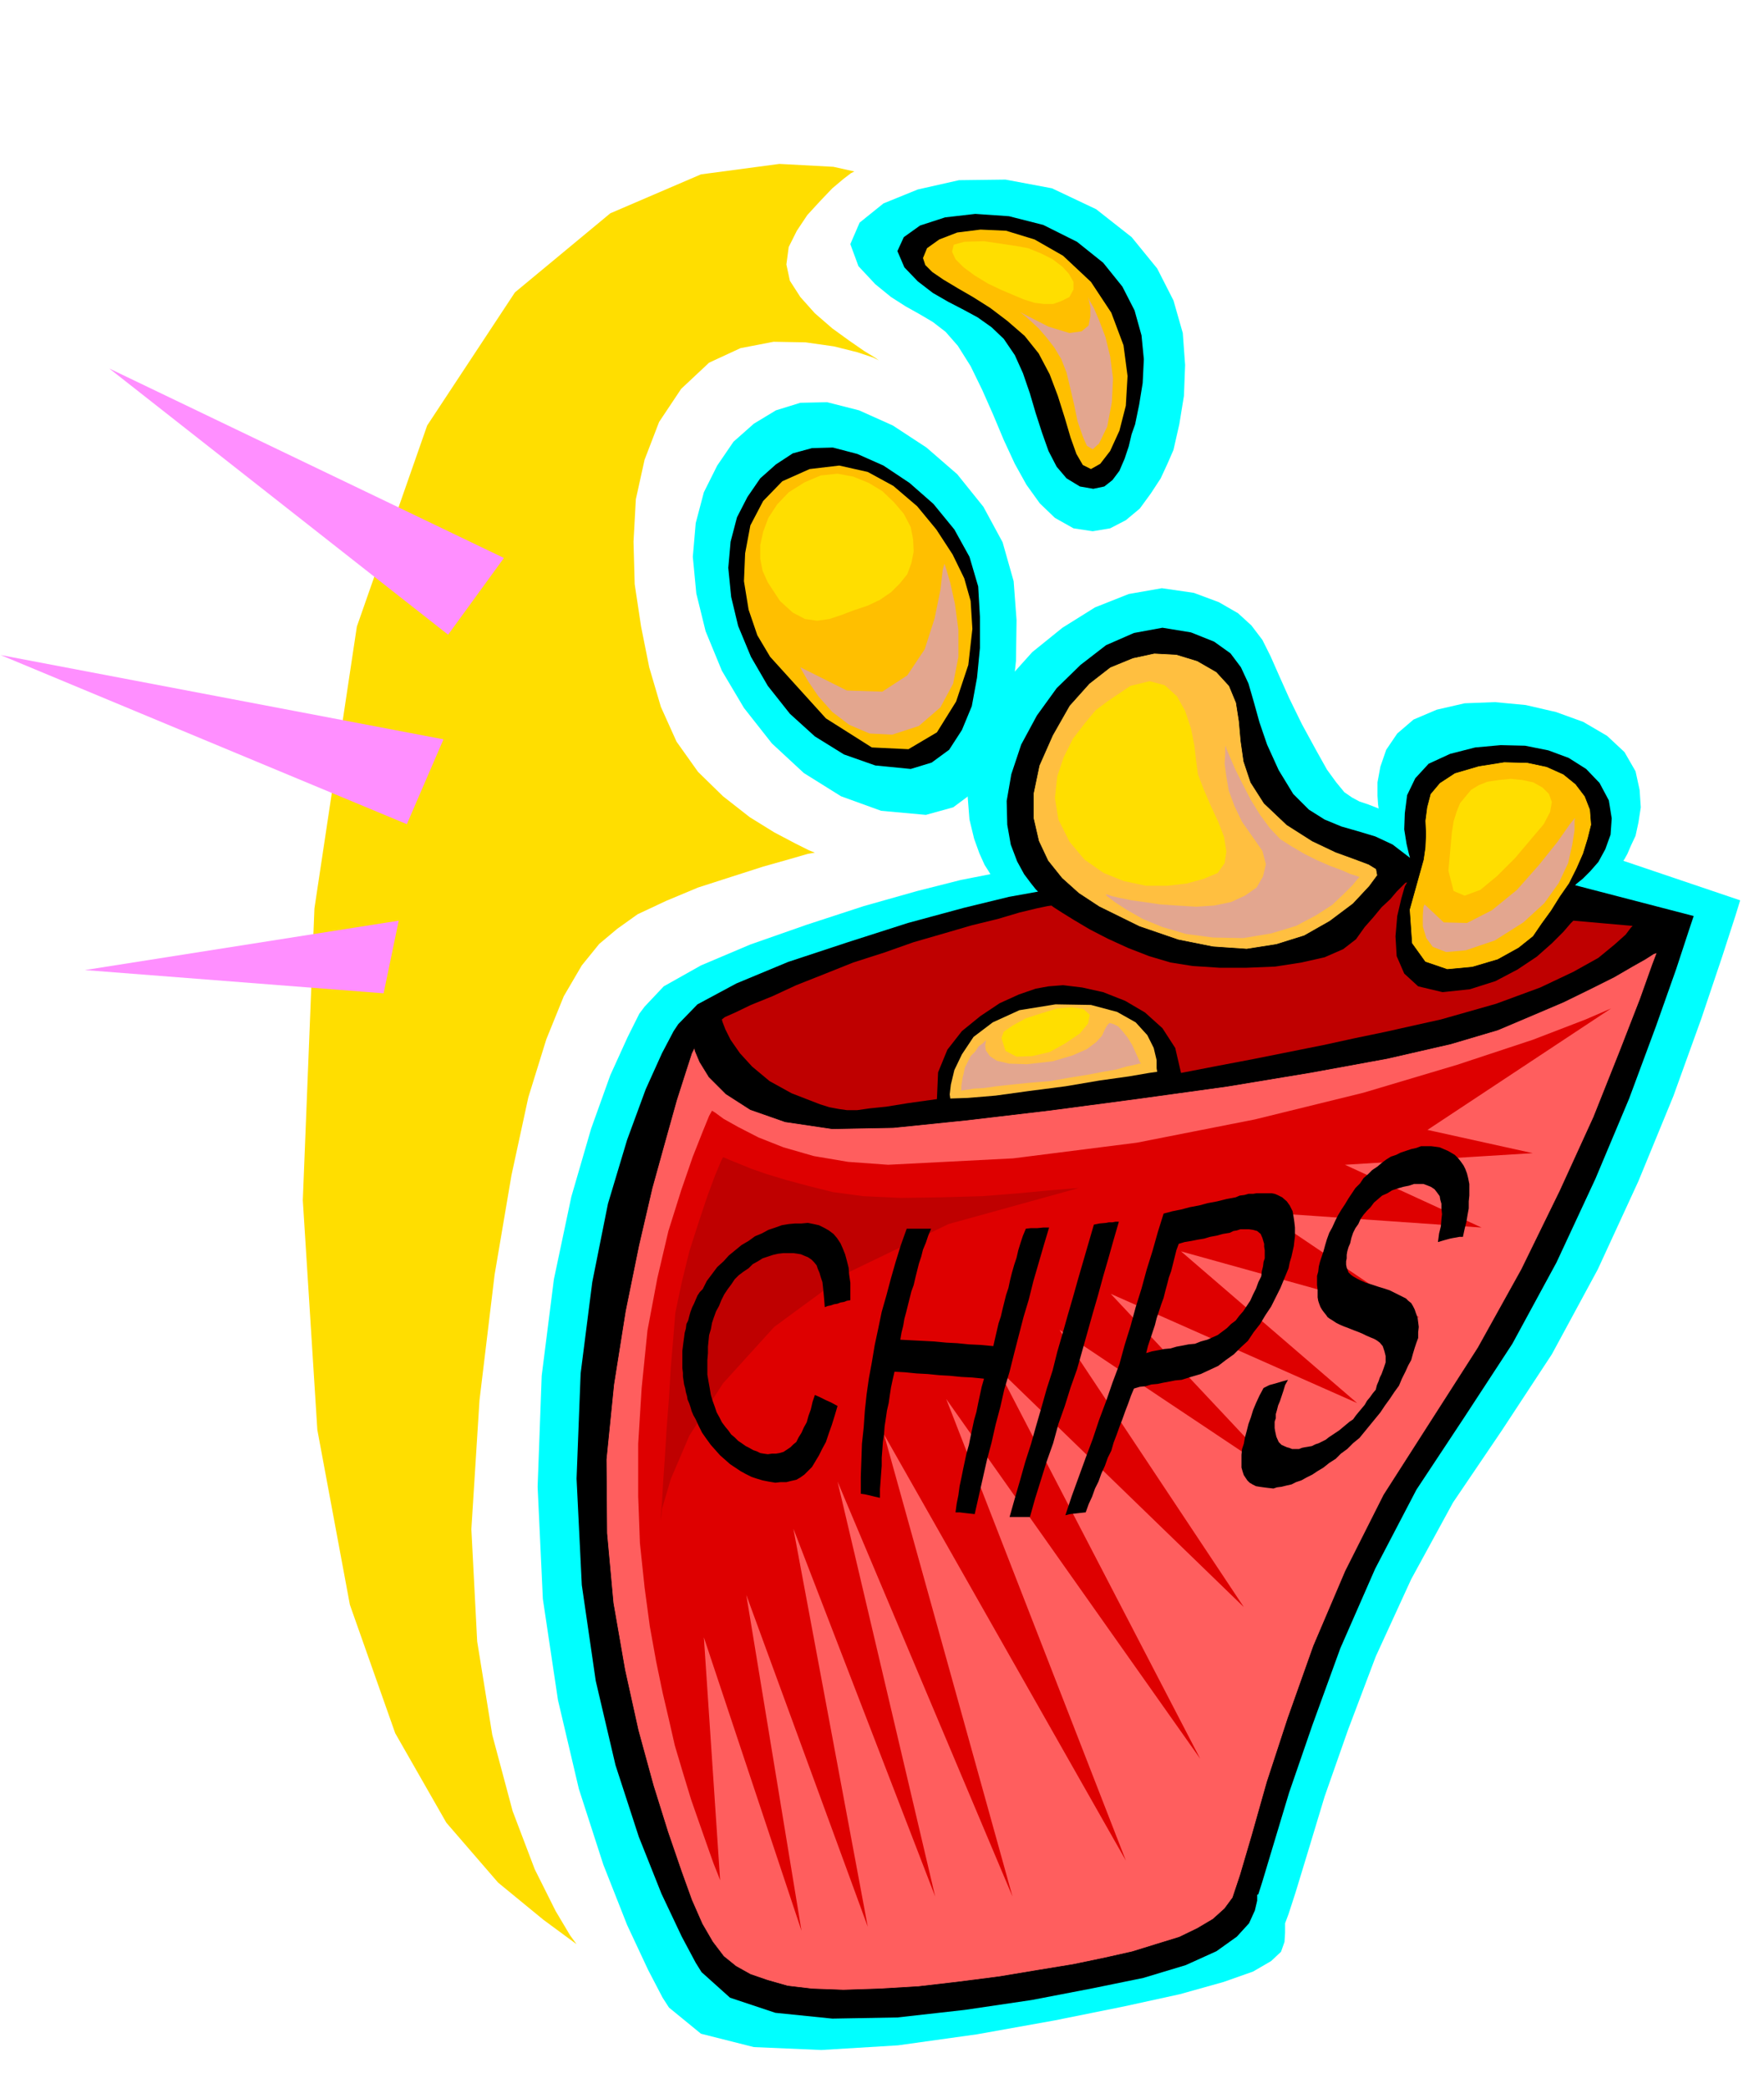 <svg xmlns="http://www.w3.org/2000/svg" fill-rule="evenodd" height="580.436" preserveAspectRatio="none" stroke-linecap="round" viewBox="0 0 3035 3592" width="490.455"><style>.pen0{stroke:#000;stroke-width:1;stroke-linejoin:round}.brush1{fill:#0ff}.pen1{stroke:none}.brush2{fill:#000}.brush4{fill:#bf0000}.brush6{fill:#ffbf40}.brush7{fill:#ffbf00}.brush9{fill:#ffde00}</style><path class="pen1 brush1" d="m2019 774 10-44 8-49 2-53-4-55-16-56-28-55-44-54-61-48-76-36-80-15-80 1-71 16-59 24-41 33-16 37 14 38 29 31 27 22 25 16 25 14 22 13 22 17 21 24 22 35 20 41 19 43 18 43 19 41 20 36 23 32 26 25 32 18 33 5 30-5 27-14 24-20 19-26 17-26 12-26 10-23zm-426 628-77-7-69-25-64-40-55-51-48-61-38-64-28-68-16-65-6-63 5-58 14-53 23-46 28-41 35-31 38-23 42-13 46-1 55 14 58 26 58 38 53 46 45 56 33 61 19 67 5 67-1 70-7 66-12 62-21 52-29 43-39 29-47 13z"/><path class="pen1 brush1" d="m1151 3454-11-17-25-48-36-77-41-104-42-130-36-153-26-174-9-193 7-191 21-166 30-142 34-117 33-92 30-66 20-40 9-12 33-35 64-36 85-36 97-34 98-32 92-26 75-19 51-10-3-5-7-11-9-20-9-25-8-33-3-38 1-45 11-50 20-54 35-52 44-49 52-42 56-35 58-23 57-10 55 8 43 16 33 19 23 21 19 25 14 28 15 34 17 38 22 45 24 44 19 34 16 22 14 17 13 9 13 7 15 5 18 7-1-7-1-15v-23l5-27 10-29 19-28 28-24 40-17 48-11 52-2 53 5 52 12 47 17 41 24 30 28 19 33 7 32 2 30-4 26-5 23-8 17-6 14-5 9-2 3 201 68-8 26-23 71-36 107-48 133-60 146-70 152-79 146-86 131-84 124-72 132-61 133-48 127-40 114-29 96-21 69-12 37-6 16v16l-1 16-6 17-17 16-31 18-51 18-75 21-96 21-119 24-134 24-136 19-132 8-116-5-91-23-55-45z"/><path class="pen1 brush2" d="m1207 3393-10-16-24-45-35-74-39-98-40-123-34-145-24-165-9-183 7-181 20-157 27-135 33-110 32-87 28-62 20-38 8-12 33-34 67-36 89-37 103-34 103-33 96-26 78-19 50-9-4-4-8-10-12-16-12-22-11-29-6-34-1-41 8-46 17-51 27-50 34-47 41-40 44-34 48-21 49-9 49 8 40 16 28 20 18 24 13 28 9 31 10 36 13 38 20 44 25 41 27 27 27 17 29 12 28 8 30 9 30 14 30 23-2-7-4-17-4-25 1-28 4-31 14-29 23-25 37-17 43-11 44-4 42 1 40 8 35 13 30 19 23 24 16 30 5 31-2 28-9 25-12 22-14 16-13 13-10 8-3 3 204 53-8 24-22 67-35 99-46 124-58 138-67 144-76 140-83 127-82 124-71 136-60 137-48 132-40 116-28 93-18 60-7 22-2 1v10l-4 17-10 22-21 23-35 25-53 24-73 22-88 18-104 20-115 17-116 13-112 2-98-10-78-26-49-44z"/><path class="pen0" style="fill:#ff5e5e" d="m1195 1802 1 6 8 19 16 26 29 29 42 27 60 21 81 12 105-2 127-13 144-17 151-20 152-21 145-24 131-24 109-25 81-24 59-25 54-23 47-23 40-20 31-18 23-13 14-9 6-2-8 21-21 59-35 90-45 113-58 127-66 135-75 135-82 128-80 125-66 131-55 129-44 124-36 110-26 92-20 68-13 39-14 19-20 18-27 16-31 15-39 12-42 13-49 11-53 11-61 10-66 11-70 9-69 8-68 4-61 2-54-2-42-5-35-10-29-10-25-14-21-17-19-25-18-31-18-41-18-50-23-67-25-80-26-95-23-104-20-115-11-120-1-127 13-129 20-126 23-113 23-99 23-83 19-68 16-50 10-31 5-10z"/><path class="pen1 brush4" d="m1242 1754 5-4 18-8 27-13 37-15 41-19 48-19 50-20 53-17 51-18 52-15 48-14 45-11 37-11 29-7 19-4 7-1 4 3 14 9 21 13 27 16 31 16 35 16 36 14 37 11 38 6 46 3h47l49-2 45-7 40-9 32-14 22-17 15-21 15-17 14-17 15-14 11-13 9-9 6-6 3-1-4 7-6 21-7 30-3 35 2 34 13 30 24 22 42 10 47-5 44-14 38-20 33-22 26-23 20-20 12-14 5-5 102 9-3 3-9 12-19 17-28 23-43 24-57 27-76 28-95 27-45 10-49 11-53 11-55 12-60 12-60 12-63 12-62 12-10-43-22-34-30-27-34-20-38-15-36-8-33-4-25 2-22 4-29 10-33 15-33 22-32 26-25 32-16 39-2 46-50 7-37 6-29 3-21 3h-18l-14-2-16-3-16-5-49-19-38-21-30-25-21-23-16-23-9-18-5-13-1-4z"/><path class="pen1 brush2" d="m1567 1323-61-6-54-19-50-31-43-39-38-48-29-50-22-53-12-50-5-50 4-45 11-42 18-35 22-32 27-24 29-19 33-9 36-1 42 11 45 20 45 30 41 36 36 44 26 47 15 51 3 52v54l-5 51-9 49-17 41-22 34-30 22-36 11zm386-593 7-34 6-37 2-41-4-41-12-43-21-41-33-41-45-36-58-29-59-15-58-4-52 6-43 14-28 20-11 24 12 28 23 24 26 20 26 15 27 14 24 13 24 17 21 20 19 28 14 31 12 35 10 34 11 34 11 31 14 27 17 20 23 14 23 4 19-4 14-11 12-16 9-21 7-21 5-21 6-17z"/><path class="pen1" style="fill:#de0000" d="m2772 1735-44 19-91 35-130 43-161 48-187 46-203 40-213 27-215 11-69-5-59-10-52-15-43-17-35-18-25-14-15-11-5-3-5 9-11 27-17 43-20 58-22 70-19 81-17 90-10 99-6 96v90l3 81 8 76 9 67 11 61 11 53 11 47 10 44 14 47 14 46 15 43 13 37 11 31 8 20 3 8-28-418 168 505-95-578 209 571-128-685 244 633-168-714 301 714-221-795 416 733-309-794 437 619-349-672 424 411-317-477 391 261-303-323 424 188-303-261 410 114-268-181 375 26-235-108 323-20-181-40 316-209z"/><path class="pen1 brush4" d="m1856 2044-14 1-36 3-53 5-63 5-71 2-69 1-65-3-52-7-44-11-37-10-33-10-26-9-22-9-15-6-9-4-3-1-4 8-10 24-13 35-15 45-16 50-13 53-11 52-4 49-4 47-3 51-4 52-3 49-3 43-2 35-2 23v9l2-20 15-51 32-75 58-90 88-97 128-94 172-83 224-62z"/><path class="pen0 brush6" d="m1891 1560-35-23-29-26-24-30-16-34-9-39v-43l10-48 23-52 29-51 34-38 36-28 39-16 37-8 38 2 36 11 33 19 22 24 12 29 5 32 3 34 5 35 12 36 23 36 39 37 44 28 40 19 33 12 24 9 13 8 2 11-14 19-28 30-40 30-44 25-48 15-51 8-58-4-60-12-67-23-69-34z"/><path class="pen1 brush6" d="m1635 1890-1-7 2-17 6-25 13-27 20-30 33-25 46-21 62-10 61 1 45 12 32 18 20 22 11 22 5 21v14l1 6-14 2-35 6-50 7-59 10-62 8-58 8-48 4-30 1z"/><path class="pen0 brush7" d="m2449 1479 3-21 1-23-1-23 3-23 6-23 16-19 26-17 41-12 44-7 40 1 33 7 29 13 21 17 16 21 9 23 2 26-6 24-8 26-11 25-13 26-16 23-15 24-16 22-15 22-25 20-36 20-44 13-43 4-38-13-23-32-4-58 24-86z"/><path class="pen1 brush7" d="m1325 1130-22-37-15-44-8-49 2-48 9-48 22-42 33-34 47-21 51-6 49 11 44 24 41 35 33 40 28 43 20 41 11 39 3 48-7 62-21 63-33 53-49 29-63-3-79-50-96-106zm263-686 7-17 21-15 31-12 40-5 44 2 49 15 49 28 48 45 35 53 21 56 7 53-3 51-11 43-16 35-17 22-16 9-14-7-11-19-10-28-10-34-12-38-14-37-19-36-24-30-30-26-29-22-30-19-26-15-25-15-19-13-12-12-4-12z"/><path class="pen1" d="m1377 1148 3 6 11 19 17 25 24 27 29 22 35 15 39 2 46-15 37-32 22-41 9-46v-46l-6-45-8-36-7-24-3-9-3 10-4 35-10 49-17 53-30 45-43 28-61-2-80-40zm525 391 3 3 13 10 20 13 28 16 34 14 41 12 46 6 52 1 48-8 43-13 34-18 28-18 20-19 15-15 9-11 3-3-5-2-10-3-16-7-19-7-23-10-22-11-22-13-19-12-18-19-17-23-16-26-14-27-13-26-9-21-6-14-1-5-1 3v11l-1 17 3 22 4 24 10 27 13 27 19 27 16 23 6 23-5 21-11 19-20 14-24 11-29 6-31 2-33-2-29-2-27-4-22-3-20-4-13-3-9-3h-3zm549 17-2 5-1 14v19l6 20 11 15 23 9 34-3 50-17 49-31 36-33 25-35 16-34 7-31 4-25v-17l1-5-9 11-21 30-32 40-38 43-43 35-43 22-40-1-33-31zM1753 536l2 1 8 6 10 9 14 13 13 15 14 18 12 20 9 23 6 25 7 30 6 29 9 26 7 16 10 6 11-10 14-29 8-42 2-41-5-38-8-33-11-29-9-21-8-14-2-5 1 4 3 13v16l-3 16-12 10-21 3-36-11-51-26zm-56 1254-2 1-4 4-7 5-6 9-8 8-5 10-5 10-2 10-2 8-1 7-1 6v9l2-1 7-1 12-2 18-1 21-3 27-3 30-3 36-3 34-6 31-5 26-5 23-4 17-5 14-3 8-2h3l-2-3-3-7-5-11-5-11-8-13-8-10-8-9-8-4-7-2-4 4-4 7-5 11-10 11-16 12-25 11-34 10-44 5-31-1-21-5-12-8-7-10-1-8 1-7 1-2z" style="fill:#e3a68f"/><path class="pen1 brush9" d="m1321 1002-9-20-4-21v-23l5-23 9-24 15-23 20-21 27-17 28-12 29-3 27 5 27 11 23 14 20 19 17 20 12 23 4 21 1 21-4 20-7 19-13 16-15 15-19 13-21 10-24 8-21 8-21 7-21 3-21-3-21-11-22-20-21-32zm584 205-20 15-19 23-20 26-16 32-11 33-4 37 6 37 19 38 26 31 33 23 35 14 38 8h36l34-4 29-8 24-10 12-17 3-20-4-25-10-26-13-28-12-28-10-26-3-23-3-26-6-30-10-30-14-25-21-19-26-7-33 8-40 27zm593 225 3-19 5-16 6-15 9-11 10-12 13-8 15-6 20-3 20-2 20 2 19 4 16 9 11 11 5 14-3 17-11 21-22 26-27 32-31 31-29 24-27 10-19-8-9-35 6-66zM1747 423l22 4 22 9 20 10 17 13 11 12 8 14v13l-7 13-14 7-14 5h-16l-16-2-19-6-19-8-21-9-21-10-23-14-19-14-14-14-6-13 3-12 18-5 34-1 54 8zm-24 1363 4-11 16-11 22-12 28-9 26-8 25-2 20 3 11 10-3 15-14 17-25 17-27 15-30 7-27 1-19-10-7-22z"/><path class="pen1 brush2" d="m1402 2400 9 4 10 5 9 4 11 6-5 17-5 16-5 14-5 15-6 11-6 12-6 10-6 10-7 7-6 6-7 5-7 4-9 2-8 2h-10l-9 1-12-2-10-2-10-3-9-3-10-5-9-5-9-6-9-6-9-8-8-7-8-9-8-9-8-11-7-10-6-12-5-11-4-7-3-7-2-7-2-6-3-7-1-6-2-7-1-6-2-7-1-7-1-7v-6l-1-8v-30l1-8 1-8 1-7 1-8 2-7 1-8 3-6 2-8 2-7 3-8 3-6 3-7 3-7 4-6 5-5 7-14 9-12 9-12 11-10 9-10 11-9 11-9 12-7 11-8 12-5 11-6 12-4 11-4 12-2 11-1h11l11-1 10 2 9 2 10 5 7 4 8 6 6 7 6 9 4 9 4 10 3 11 3 12 1 12 2 14v30l-6 1-5 2-6 1-5 2-6 1-6 2-5 1-5 2-1-13-1-11-1-10-1-9-3-9-2-7-3-7-2-6-5-6-4-4-6-4-5-2-7-3-6-1-7-1h-17l-9 1-9 2-9 3-9 3-8 5-9 5-7 7-9 6-8 6-7 7-6 9-6 8-6 9-5 10-4 10-5 9-4 11-3 9-2 11-3 10-1 10-1 10v11l-1 12v25l2 12 2 11 2 12 3 10 4 11 3 9 5 9 4 8 6 8 5 6 5 7 6 5 6 6 6 4 7 5 6 3 7 4 6 2 6 3 6 1 7 1 7-1h7l6-1 7-2 6-4 6-4 5-5 5-4 4-8 5-8 4-9 5-9 3-11 4-11 3-13 4-12zm79 170v-29l1-28 1-29 3-28 2-29 3-28 4-28 5-27 5-30 6-28 6-29 8-28 8-30 8-28 9-29 10-28h42l-5 12-4 12-5 12-3 12-4 12-3 12-3 12-3 13-4 11-3 12-3 12-3 12-3 11-2 12-3 12-2 12 19 1 20 1 19 1 21 2 19 1 20 2 21 1 21 2 3-13 3-13 3-13 4-12 3-13 3-12 3-12 4-12 3-14 3-12 4-14 4-12 3-13 4-13 4-12 5-12 9-1h11l10-1h10l-9 30-9 31-9 31-8 32-9 30-8 31-8 31-8 32-9 30-7 31-8 30-7 31-8 30-7 31-7 31-7 31-9-1-9-1-8-1h-7l2-15 3-15 2-15 3-14 3-15 3-14 3-14 4-14 3-15 3-14 3-14 4-14 3-15 3-14 3-14 4-14-20-2-19-1-20-2-18-1-20-2-19-1-20-2-18-1-3 13-3 14-2 13-2 14-3 13-2 14-2 13-1 14-2 13-1 14-1 13v14l-1 13-1 14-1 13v15l-9-2-8-2-9-2-7-1zm256 40h35l9-32 10-32 10-32 11-31 9-33 11-31 10-32 11-31 9-32 9-32 9-32 9-31 9-33 9-31 9-32 9-31h-6l-5 1h-6l-5 1-11 1-10 2-9 31-9 31-9 31-9 32-9 31-9 32-9 31-8 32-10 31-9 32-9 31-9 32-10 31-9 32-9 31-9 32zm96-3 11-33 12-33 12-33 12-32 11-33 12-32 11-32 12-32 9-33 10-32 9-33 10-32 9-33 10-32 9-32 10-32 15-4 15-3 15-4 16-3 15-4 16-3 16-4 16-3 7-3 8-1 7-2h8l6-1h26l5 1 5 2 8 4 8 7 5 7 5 10 1 6 1 6 1 7 1 9v15l-1 8-1 9-2 9-2 9-3 10-2 10-7 17-7 17-8 16-8 16-10 15-9 15-11 14-10 15-12 11-12 12-14 10-13 10-15 7-15 7-17 5-16 5-11 1-10 2-11 2-9 2-11 1-10 3-10 1-10 3-5 12-5 14-5 13-5 14-5 13-5 14-5 13-4 14-6 12-5 14-6 13-5 14-6 12-5 14-6 13-5 14-9 1-9 1-9 1-8 2zm139-279 10-3 11-2 10-2 11-1 10-3 11-2 10-2 11-1 10-4 11-3 9-4 9-4 8-6 8-6 7-7 8-6 6-8 7-8 6-9 6-9 5-11 5-10 4-11 5-10 1-9 2-8 1-8 2-6v-14l-1-6v-5l-3-10-3-7-6-5-7-2-7-1h-15l-6 2-6 1-6 3-12 2-11 3-11 2-10 3-12 2-10 2-12 2-10 3-4 11-3 12-3 12-3 12-4 11-3 12-3 11-3 12-4 11-4 12-4 12-3 12-4 12-4 12-4 12-3 12zm202 60-7 13-6 13-5 12-4 13-4 11-3 12-3 11-2 11-3 9-1 10v22l2 7 2 6 4 6 2 3 4 4 5 3 6 3 6 1 7 1 8 1 9 1 6-2 8-1 8-2 9-2 8-4 9-3 9-5 10-5 9-6 10-6 10-8 11-7 9-9 11-8 10-10 11-9 9-11 9-11 9-11 9-11 8-12 8-11 8-12 8-11 5-12 6-12 5-11 5-9 3-11 3-10 3-9 3-8v-10l1-9-1-8-1-8-3-8-2-6-3-6-3-5-5-4-4-4-6-3-6-3-8-4-8-4-9-3-10-3-12-4-10-3-9-4-6-3-7-4-4-3-4-4-1-3-2-5-1-5v-6l1-5v-6l1-6 2-7 3-7 2-9 3-9 4-8 5-7 4-9 5-7 6-7 6-6 6-8 7-6 7-6 9-4 8-5 9-3 10-3 10-2 9-3h16l8 3 5 2 6 4 4 5 5 7 1 6 2 7v8l1 10-1 9-1 12-3 12-2 15 10-3 11-3 5-1 6-1 5-1h6l3-14 3-12 2-12 2-11v-12l1-10v-20l-2-10-2-8-3-8-3-6-5-7-4-5-6-6-5-3-7-4-7-3-7-3-7-1-8-1h-17l-8 3-9 2-9 3-9 3-8 4-9 3-8 5-8 6-7 6-9 6-7 7-8 7-6 9-8 8-6 9-6 9-6 10-6 9-6 10-5 10-5 11-5 9-4 11-3 10-3 11-3 9-3 9-2 8-1 9-2 7v16l1 8v13l1 6 2 6 2 5 3 5 3 4 4 5 2 3 4 3 5 3 6 4 6 3 7 3 8 3 10 4 8 3 7 3 6 3 7 3 5 2 4 2 3 2 4 3 5 6 3 9 2 8v11l-3 9-4 11-3 6-2 6-3 7-2 8-5 6-5 7-5 6-4 7-5 6-5 6-5 6-5 7-6 4-6 5-6 5-6 5-6 4-6 4-6 4-5 4-6 3-6 3-6 2-6 3-6 1-6 1-5 1-5 2h-12l-5-2-4-1-9-4-5-5-4-9-2-9-1-6v-11l2-6v-7l2-7 2-8 3-7 3-9 3-9 3-10 5-9-11 3-10 3-11 3-10 5z"/><path class="pen1 brush9" d="m992 3345-11-15-25-42-36-72-38-100-35-131-26-161-10-193 14-222 26-216 29-171 29-134 31-100 30-74 31-53 30-37 31-26 35-25 49-23 55-23 59-19 53-17 46-13 31-9 12-2-10-4-24-12-36-19-42-26-46-36-43-42-37-52-27-60-20-68-14-70-11-73-2-73 4-73 15-68 25-65 38-57 48-45 54-25 57-11 55 1 49 7 40 10 27 9 10 5-7-5-18-11-26-18-29-21-30-26-25-28-18-28-6-28 4-30 14-28 18-27 22-24 21-22 19-16 13-10 6-3-36-8-93-5-135 18-156 67-164 136-151 229-121 346-73 485-20 502 25 395 56 301 78 221 88 154 89 103 78 64 57 42z"/><path class="pen1" d="M867 960 188 634l583 458 96-132zM1 1127l762 145-63 146L1 1127zm685 457-540 85 514 40 26-125z" style="fill:#ff8fff"/></svg>
